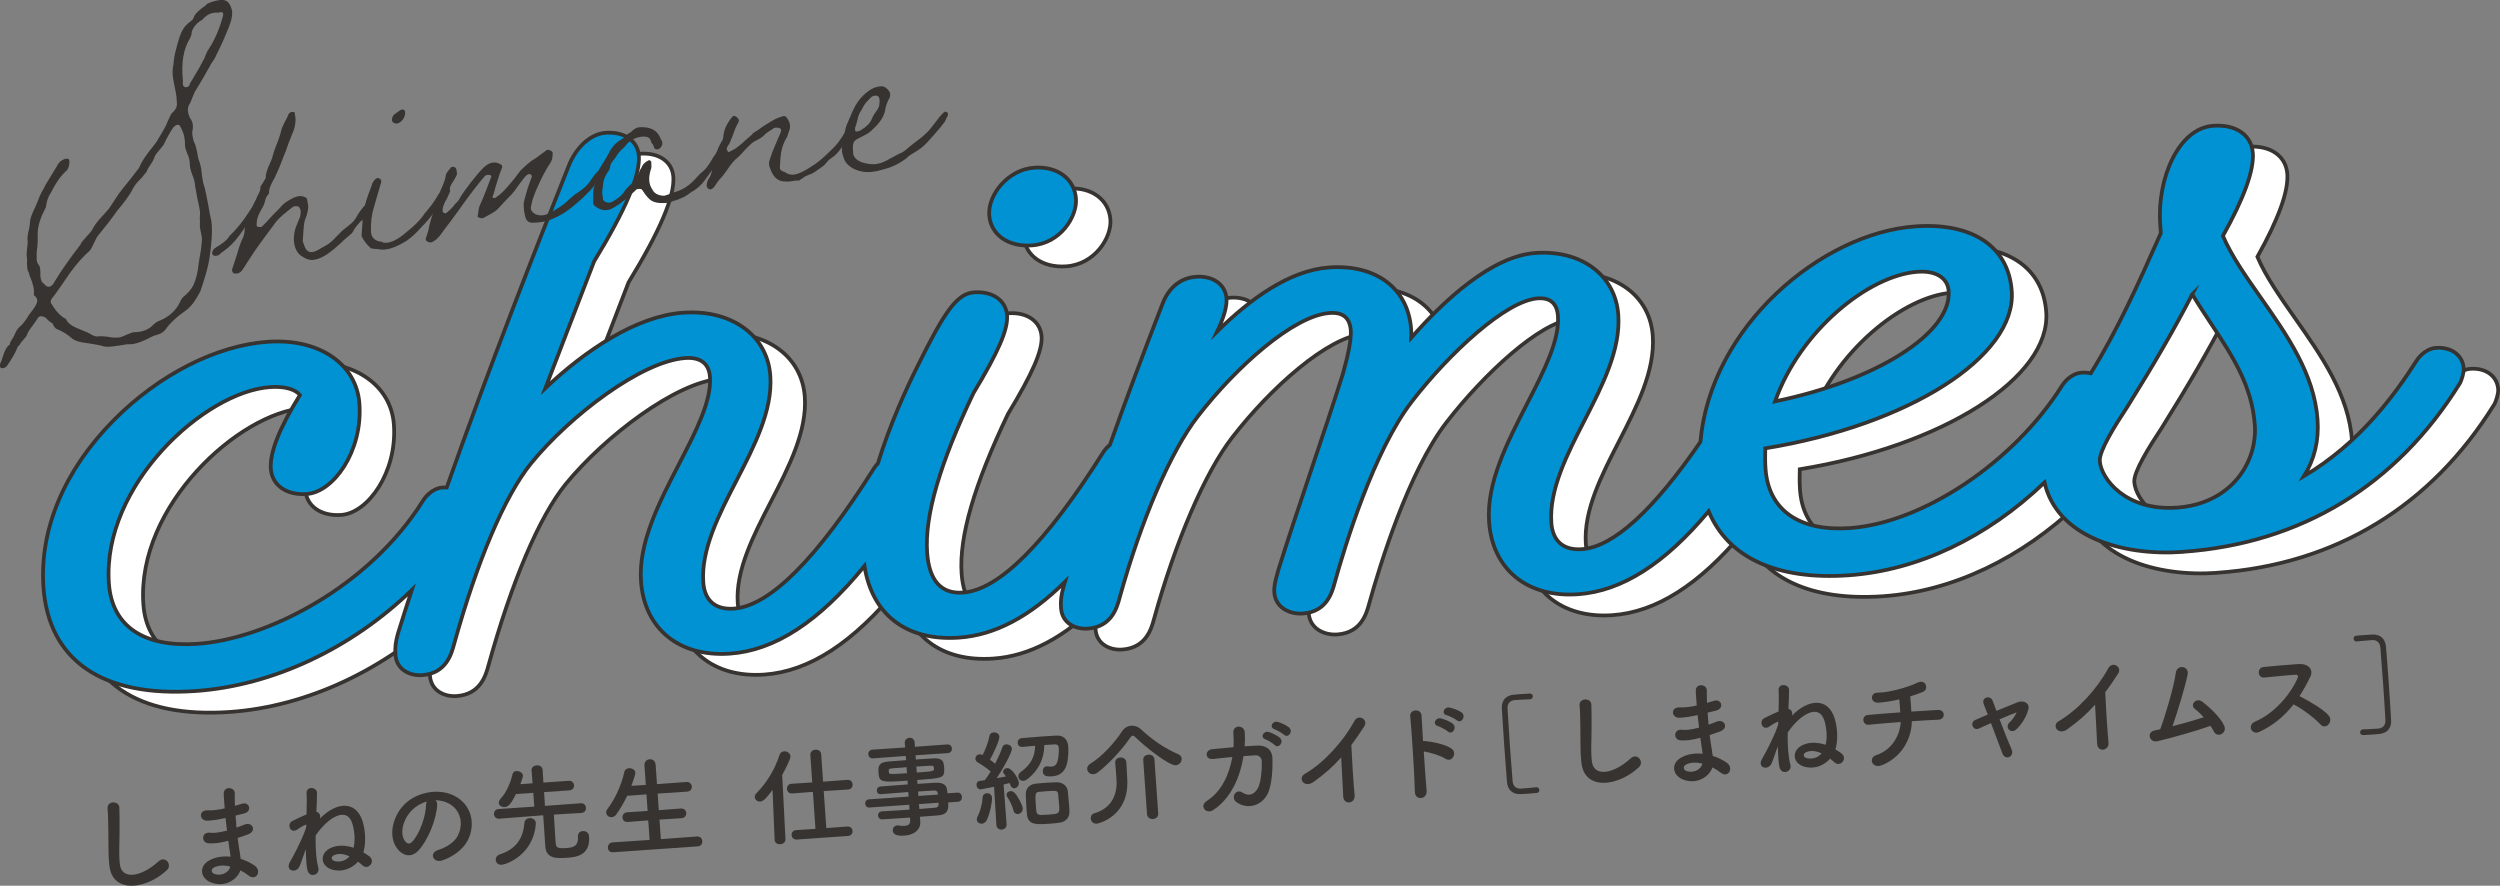 <?xml version="1.0" encoding="UTF-8"?><svg id="_レイヤー_2" xmlns="http://www.w3.org/2000/svg" viewBox="0 0 699.11 247.69"><rect x="0" y="0" width="699.11" height="247.69" fill="#808080" stroke="none"/><defs><style>.cls-1{fill:#0092d2;}.cls-1,.cls-2{stroke:#363331;stroke-miterlimit:10;stroke-width:1.05px;}.cls-2{fill:#fff;}.cls-3{fill:#363331;stroke-width:0px;}</style></defs><g id="_レイヤー_1-2"><path class="cls-2" d="m298.15,74.48c-6.62.46-11.51-3.02-11.89-8.48-.39-5.58,5.14-12.73,12.6-13.26,6.47-.45,11.27,3.13,11.66,8.72.35,4.93-4.3,12.46-12.37,13.02Z"/><path class="cls-2" d="m620.02,160.19c-17.3,1.21-35.22-4.41-38.64-19.42-16.13,15.43-35.43,24.6-54.79,25.96-20.04,1.4-33.76-4.93-39.13-17.9-12.34,14.74-24.32,22.34-36.56,23.2-14.17.99-23.92-6.96-24.85-20.26-.76-10.84,5.03-22.1,10.62-32.99,4.69-9.13,9.12-17.75,8.64-24.55-.25-3.52-2.15-5.19-5.65-4.94-8.87.62-24.76,15.33-35.2,28.86-10.62,13.78-18.65,40.09-21.61,50.77-.71,2.6-2.19,8.03-8.87,8.5-3.75.26-7.7-1.68-7.99-5.91-.12-1.73.34-3.42.84-5.21l.3-1.09c2.42-7.79,5.84-17.97,9.14-27.82,3.15-9.37,6.4-19.06,8.86-26.87,1.6-5.62,2.41-9.97,2.25-12.22-.25-3.57-2.18-5.18-5.9-4.92-10.1.71-26.22,15.11-36.93,28.98-7.6,9.86-15.77,28.85-21.85,50.78-.71,2.6-2.18,8.03-8.87,8.5-3.39.24-7.19-1.45-7.48-5.73-.16-2.23.07-3.55.67-5.83.15-.51.3-1.02.45-1.53-9.91,9.79-19.66,14.91-29.63,15.61-14.66,1.03-24.36-6.41-26.45-20.03-12.74,15.6-25.09,23.63-37.65,24.51-14.17.99-23.92-6.96-24.85-20.26-.75-10.73,5.04-21.95,10.65-32.79,4.69-9.07,9.11-17.63,8.64-24.32-.26-3.76-2.65-5.59-6.91-5.29-12.09.85-32.06,15.91-43.12,29.45-7.38,9.15-15.04,27.16-21.57,50.72-.71,2.6-2.19,8.03-8.87,8.5-3.39.24-7.19-1.45-7.48-5.73-.16-2.23.07-3.55.67-5.83,1.22-3.93,2.51-7.98,3.91-12.25-16.89,16.35-38.89,26.74-60.46,28.25-26.01,1.82-41.12-8.51-42.56-29.07-1.13-16.14,5.85-32.71,19.66-46.66,12.59-12.72,28.69-20.92,43.07-21.93,14.31-1,24.85,6.14,25.64,17.36.93,13.33-7.3,24.69-14.73,25.21-5.69.4-9.73-2.45-10.06-7.08s2.43-11.42,8.16-20.61c-1.39-1.67-4.43-2.48-8.37-2.21-18.33,1.28-46.98,27.45-45.07,54.85.84,11.98,9.65,18,24.82,16.94,19.28-1.35,47.92-15.85,63.04-40.06.21-.35,2.21-3.43,5.5-3.66.38-.03.75-.03,1.12-.01,11.93-33.79,25.09-67.26,34-89.64,2.09-5.48,6.2-9.23,10.46-9.53,5.25-.37,8.97,2.24,9.27,6.48.38,5.44-3.72,15.09-12.53,29.51l-13.62,35.43c11.15-10.58,25.51-20.2,38.49-21.11,13.58-.95,23.63,6.31,24.42,17.66.67,9.64-4.47,19.62-9.45,29.27-4.89,9.47-9.94,19.27-9.3,28.46.36,5.11,3.39,7.72,8.54,7.36,10.01-.7,23.16-13.84,39.08-39.05.34-.56.74-1.08,1.2-1.54,3.35-10.86,7.86-20.74,11.07-27.15,7.42-14.98,10.92-20.36,15.8-20.7,5.25-.37,8.97,2.24,9.27,6.48.27,3.91-2.45,10.2-9.4,21.69-9.44,19.78-13.68,34.36-12.96,44.59.55,7.85,3.93,11.62,10.05,11.19,10.01-.7,23.16-13.84,39.08-39.05.55-.9,1.21-1.65,1.98-2.24,4.24-11.97,9.07-24.91,14.74-39.52,1.74-4.53,5.07-7.2,9.37-7.5,4.73-.33,8.23,2.17,8.5,6.09.15,2.17-.72,5.26-2.61,9.22,9.12-9.04,20.26-17.15,31.33-17.92,13.12-.92,22.11,5.88,22.91,17.33.06.79.06,1.57.03,2.34,9.09-10.37,22.46-22.85,34.74-23.71,12.86-.9,22.38,6.22,23.16,17.31.68,9.74-4.46,19.78-9.43,29.48-4.89,9.53-9.94,19.38-9.29,28.68.36,5.11,3.39,7.72,8.54,7.36,8.73-.61,19.87-10.71,33.14-30.01,2.81-32.31,33.96-58.43,60.14-60.26,15.99-1.12,26.06,5.66,26.93,18.14,1.28,18.28-28.87,37.41-68.93,43.93-.05,1.88-.06,3.88.07,5.71.81,11.53,9.39,17.58,23.56,16.59,20.5-1.43,46.01-18.55,59.34-39.81.21-.34,2.21-3.42,5.5-3.65.9-.06,1.76,0,2.57.18,7.28-11.83,12.98-24.29,19.57-39.19l-.18-2.63c-.87-12.41,5.01-26.72,14.83-27.4,6.38-.45,10.73,2.56,11.09,7.66.34,4.8-2.48,12.59-8.37,23.13,2.37,5.55,6.33,11.19,10.51,17.15,7.4,10.54,15.06,21.45,15.96,34.33.4,5.73-.89,11.03-3.78,15.69,15.4-9.14,25.14-22.39,31.42-32.21.2-.33,2.2-3.41,5.49-3.64,4.3-.3,7.47,2.05,7.73,5.71.1,1.38-.67,3.32-.9,3.89-.04.09-.08.17-.13.25-17.64,28.55-44.45,44.87-77.52,47.18Zm2.68-72.04c-4.85,9.39-10.66,19.47-18.1,31.37-3.73,5.65-7.96,12.45-7.76,15.27.34,4.88,7.22,14.02,21.57,13.01,15.12-1.06,22.5-12.66,21.78-23.04-.78-11.09-6.31-19.45-12.17-28.3-1.77-2.68-3.59-5.43-5.32-8.31Zm-76.79-6.3c-13.62.95-32.88,16.42-39.88,36.24,28.28-5.81,49.36-19.07,48.54-30.85-.26-3.68-3.57-5.74-8.65-5.39Z"/><path class="cls-1" d="m288.52,68.63c-6.62.46-11.51-3.02-11.89-8.48-.39-5.58,5.14-12.73,12.6-13.26,6.47-.45,11.27,3.13,11.66,8.72.35,4.93-4.3,12.46-12.37,13.02Z"/><path class="cls-1" d="m610.38,154.34c-17.3,1.21-35.22-4.41-38.64-19.42-16.13,15.43-35.43,24.6-54.79,25.96-20.04,1.4-33.76-4.93-39.13-17.9-12.34,14.74-24.32,22.34-36.56,23.2-14.17.99-23.92-6.96-24.85-20.26-.76-10.84,5.03-22.1,10.62-32.99,4.69-9.13,9.12-17.75,8.64-24.55-.25-3.52-2.15-5.19-5.65-4.94-8.87.62-24.76,15.33-35.2,28.86-10.62,13.78-18.65,40.09-21.61,50.77-.71,2.6-2.19,8.03-8.87,8.5-3.75.26-7.7-1.68-7.99-5.91-.12-1.73.34-3.42.84-5.21l.3-1.09c2.42-7.79,5.84-17.97,9.14-27.82,3.15-9.37,6.4-19.06,8.86-26.87,1.6-5.62,2.41-9.97,2.25-12.22-.25-3.57-2.18-5.18-5.9-4.92-10.1.71-26.22,15.11-36.93,28.98-7.6,9.86-15.77,28.85-21.85,50.78-.71,2.6-2.18,8.03-8.87,8.5-3.39.24-7.19-1.45-7.48-5.73-.16-2.23.07-3.55.67-5.83.15-.51.3-1.02.45-1.53-9.91,9.79-19.66,14.91-29.63,15.61-14.66,1.03-24.36-6.41-26.45-20.03-12.74,15.6-25.09,23.63-37.65,24.51-14.17.99-23.92-6.96-24.85-20.26-.75-10.73,5.04-21.95,10.65-32.79,4.69-9.07,9.11-17.63,8.64-24.32-.26-3.76-2.65-5.59-6.91-5.29-12.09.85-32.06,15.91-43.12,29.45-7.38,9.15-15.04,27.16-21.57,50.72-.71,2.6-2.19,8.03-8.87,8.5-3.39.24-7.19-1.45-7.48-5.73-.16-2.23.07-3.55.67-5.83,1.22-3.93,2.51-7.98,3.91-12.25-16.89,16.35-38.89,26.74-60.46,28.25-26.01,1.82-41.12-8.51-42.56-29.07-1.13-16.14,5.85-32.71,19.66-46.66,12.59-12.72,28.69-20.92,43.07-21.93,14.31-1,24.85,6.14,25.64,17.36.93,13.33-7.3,24.69-14.73,25.21-5.69.4-9.73-2.45-10.06-7.08-.31-4.49,2.43-11.42,8.16-20.61-1.39-1.67-4.43-2.48-8.37-2.21-18.33,1.28-46.98,27.45-45.07,54.85.84,11.98,9.65,18,24.82,16.94,19.28-1.35,47.92-15.85,63.04-40.06.21-.35,2.21-3.43,5.5-3.66.38-.03.75-.03,1.12-.01,11.93-33.79,25.09-67.26,34-89.64,2.09-5.48,6.2-9.23,10.46-9.53,5.25-.37,8.97,2.24,9.27,6.48.38,5.44-3.72,15.09-12.53,29.51l-13.62,35.43c11.15-10.58,25.51-20.2,38.49-21.11,13.58-.95,23.63,6.31,24.42,17.66.67,9.64-4.47,19.62-9.45,29.27-4.89,9.47-9.94,19.27-9.3,28.46.36,5.11,3.39,7.72,8.54,7.36,10.01-.7,23.16-13.84,39.08-39.05.34-.56.74-1.08,1.2-1.54,3.35-10.86,7.86-20.74,11.07-27.15,7.42-14.98,10.92-20.36,15.8-20.7,5.25-.37,8.97,2.24,9.27,6.48.27,3.91-2.45,10.2-9.4,21.69-9.44,19.78-13.68,34.36-12.96,44.59.55,7.85,3.93,11.62,10.05,11.19,10.01-.7,23.16-13.84,39.08-39.05.55-.9,1.21-1.65,1.98-2.24,4.24-11.97,9.07-24.91,14.74-39.52,1.74-4.53,5.07-7.2,9.37-7.5,4.73-.33,8.23,2.17,8.5,6.09.15,2.17-.72,5.26-2.61,9.22,9.12-9.04,20.26-17.15,31.33-17.92,13.12-.92,22.11,5.88,22.91,17.33.06.79.06,1.57.03,2.34,9.09-10.37,22.46-22.85,34.74-23.71,12.86-.9,22.38,6.22,23.16,17.31.68,9.74-4.46,19.78-9.43,29.48-4.89,9.53-9.94,19.38-9.29,28.68.36,5.11,3.39,7.72,8.54,7.36,8.73-.61,19.87-10.71,33.14-30.01,2.81-32.31,33.96-58.43,60.14-60.26,15.99-1.12,26.06,5.66,26.93,18.14,1.28,18.28-28.87,37.41-68.93,43.93-.05,1.88-.06,3.88.07,5.71.81,11.53,9.39,17.58,23.56,16.59,20.5-1.43,46.01-18.55,59.34-39.81.21-.34,2.21-3.42,5.5-3.65.9-.06,1.76,0,2.57.18,7.28-11.83,12.98-24.29,19.57-39.19l-.18-2.63c-.87-12.41,5.01-26.72,14.83-27.4,6.38-.45,10.73,2.56,11.09,7.66.34,4.8-2.48,12.59-8.37,23.13,2.37,5.55,6.33,11.19,10.51,17.15,7.4,10.54,15.06,21.45,15.96,34.33.4,5.73-.89,11.03-3.78,15.69,15.4-9.14,25.14-22.39,31.42-32.21.2-.33,2.2-3.41,5.49-3.64,4.3-.3,7.47,2.05,7.73,5.71.1,1.38-.67,3.32-.9,3.89-.04.09-.08.17-.13.25-17.64,28.55-44.45,44.87-77.52,47.18Zm2.68-72.04c-4.85,9.39-10.66,19.47-18.1,31.37-3.73,5.65-7.96,12.45-7.76,15.27.34,4.88,7.22,14.02,21.57,13.01,15.12-1.06,22.5-12.66,21.78-23.04-.78-11.09-6.31-19.45-12.17-28.3-1.77-2.68-3.59-5.43-5.32-8.31Zm-76.79-6.3c-13.62.95-32.88,16.42-39.88,36.24,28.28-5.81,49.36-19.07,48.54-30.85-.26-3.68-3.57-5.74-8.65-5.39Z"/><path class="cls-3" d="m.16,101.46c.26-.58.39-.93.67-1.84.41-1.26.83-2.52,1.98-3.35-.1-.09-.08-.42.41-1.15.49-.73.74-1.2.87-1.55.4-1.04.88-1.66,1.24-2.04.81-.67,1.29-1.18,2.27-2.64.25-.47.62-1.07.98-1.46,2.04-2.6,2.45-3.75.88-4.91.23-1.77-.34-3.2-.8-4.53-.39-.81-.47-1.23-.65-1.85-.5-.79-.43-1.77-.47-2.85.04-.55.06-.88-.02-1.41-.17-.73,0-1.52.05-2.39.18-1.11.21-1.55.15-2.3-.08-.53-.02-1.3.29-2.65.15-.57.31-1.35.35-2.01-.02-1.41.62-2.7,1.26-4.1.38-.82.78-1.75,1.04-2.44.27-.8.53-1.39,1.16-2.57.37-.6.75-1.31.88-1.66l3.21-5.28c.39-.93,1.1-1.58,2-1.94,1.24-.41,1.66-.15,1.45,1.4-.18,1.11-.55,1.71-1.01,2-2,1.94-3.13,4.07-4.14,5.97-.73,1.09-1.14,2.24-1.37,4.01-1.39,2.71-2.44,5.27-2.3,8.06.05.97-.02,1.96-.08,2.94-.18,1-.25,2.1-.2,3.07-.07,1.09.12,1.5.63,2.18.3.39.37,1.02.41,2.1-.06.88.03,1.19.11,1.72,0,0,.1.09.09.31.19.51.39.81.81,1.06,1.01,1.36,2.13,1.07,3.02-.7,1.86-3.11,4.4-6.66,7.17-10.24.27-.69.62-1.07,1.45-1.97.59-.63,1.3-1.4,1.79-2.13.64-1.29,1.36-2.28,3.14-4.18.83-.89,1.66-1.78,2.15-2.62,1.1-1.69,1.97-3.13,3.17-4.62,1.67-2,1.8-2.24,4.69-5.95.79-1.97,1.87-3.33,2.96-4.8.6-.75,1.32-1.62,1.81-2.35.24-.36.36-.49.61-.97.99-1.68,2.09-3.37,2.77-5.21.52-1.17.78-1.86,1.36-2.28,1.07-1.14,1.21-1.71,1-3.52-.04-1.08-.28-2.34-.54-3.49-.33-1.68-.76-3.46-.54-5.12.02-.33.04-.66.18-1.11.09-1.31.29-2.76.72-4.23l.44-1.7c.71-2.39,1.3-4.65,3.71-6.23,0,0,0-.11.12-.13.35-.27.58-.53.6-.74.41-1.15,1.11-1.8,2.5-2.89.46-.29,1.04-.71,1.28-1.07,1.48-.78,4.17-1.42,5.02-1.01.97.28,1.67,1.36,2.01,2.93.19,2.14-.71,4.12-1.5,5.98-.4,1.04-.78,1.86-1.56,3.61l-1.27,2.59c-.27.69-.52,1.17-1.01,1.89-.36.49-.73.98-.87,1.44-.37.6-.61.96-1.24,2.15-.87,1.44-1.62,2.86-2.48,4.19-.49.73-.75,1.31-1.15,2.35-.27.69-.54,1.49-1.03,2.22-.4,1.04-.35,2.01.32,3.53.71.86.97,2.01.78,3.24-.28.91-.12,1.75.32,3.42.5.79.65,1.85.91,2.89l.32,1.79c.66,1.63.81,2.69.95,3.97.05.86.22,1.7.46,2.96.65,1.85.95,3.97,1.36,5.96.23,1.59.57,3.05.9,4.63.36,2.87.03,6.17-.4,9.39-.45,3.54-1.56,6.86-2.66,10.18-.13.24-.24.36-.38.71-.87,1.55-2,3.57-4.07,4.98-2.07,1.41-3.95,3.12-5.16,4.83-.61.86-1.41,1.42-2.53,1.7-.9.25-1.69.59-2.49,1.05-.68.33-1.36.65-1.93.85-1.24.52-2.59.84-4.01.75-3.45.55-5.46.97-6.96.45-.86-.3-2.17-.41-3.37-.66-3.06-.38-4.24-.74-5.28-1.66-1.14-1.01-2.63-1.86-3.81-2.32-.54-.13-1.15-.9-1.32-1.63-.85-.41-1.37-.98-1.88-1.54-1.05-.7-2.05-.65-2.44.28-.36.49-.5.84-1.09,1.58-.6.75-1.33,1.73-1.72,2.66-.14.46-.27.69-.86,1.33-.36.38-.83.89-1.2,1.49,0,.11.11-.02-.13.24-.47.4-.58.53-.61.85-.53,1.39-1.89,3.66-2.98,5.13-.47.4-.92.58-1.46.45-.43-.15-.51-.68-.23-1.48Zm35.29-7.88c1.24-.52,1.81-.72,2.36-.7,2.09,0,4.02-.85,5.09-2.11.47-.4.93-.8,1.5-1,2.82-1.1,4.93-2.95,6.09-5.63.13-.35.37-.6.61-.96,1.52-1.33,2.1-1.85,2.98-3.4.78-1.75,1.23-3.56,1.53-6.42.35-1.9.71-4.12.84-5.98.05-.77-.02-1.3-.28-2.45-.25-1.15-.32-1.79-.26-2.78.02-.33.04-.66-.04-1.08.07-1.09.12-1.75-.05-2.59-.16-.95-.41-2.1-.67-3.15-.14-1.17-.41-2.1-.56-3.16-.11-1.61-.49-2.52-.87-3.44-.47-1.23-.63-2.07-.66-3.25-.05-.86-.32-1.79-.71-2.6-.28-.71-.57-1.43-.62-2.29.03-2.06-.42-3.62-1.21-5.01-.37-1.02-1.26-.88-2.1.12-.98,1.46-1.85,3-2.63,4.75l-1.08,1.36c-1.07,1.25-1.55,1.87-1.59,2.42-.26.58-.51,1.06-1,1.78-.49.73-.98,1.46-1.12,2.02l-1.44,1.75c-1.06,1.04-1.77,1.8-2.4,2.98-1.02,2.11-3.06,4.6-4.25,5.99-1.82,2.56-3.26,4.42-5.42,7.04-.48.62-.74,1.2-1.25,2.26-.38.82-.77,1.64-1.24,2.15-3.15,2.78-5.35,5.94-7.3,8.85-.97,1.35-1.83,2.68-2.67,3.78-.7.65-1.09,1.47-.69,2.06.8,1.17,1.78,3.08,4.11,4.33.66,1.63,2.7,2.39,4.42,3.09,1.18.46,1.71.7,2.35,1.04l.42.26c.74.42,1.28.56,1.95.45.78-.12,1.65.06,2.63.12.87.19,1.74.27,2.63.23.77-.01,1.68-.37,2.59-.84ZM53.09,23.47s.12-.13,0-.11c.36-.49.61-.96,1.24-2.04.98-1.56,2.11-3.59,2.49-4.41.24-.36.37-.6.64-1.4.26-.58.52-1.27.89-1.77,1.71-2.55,3.14-5.92,4.04-9.42.17-.89-.36-1.14-1.27-.77-2.08-.21-3.34.64-4.65,2.04-1.59.79-3.04,2.76-2.91,4.04l-.4,1.04c-1.84,2.89-2.55,6.91-2,11.92l-.06.88.1.09c-.11.02,0,.11-.01.22.08.42.4.59.84.63.56-.09,1.02-.38,1.05-.93Z"/><path class="cls-3" d="m103.72,57.92c-.29,1.02-.91,2.1-1.97,3.13-.24.36-.47.51-.94.91-.83.89-1.54,1.65-2.18,2.95-.24.36-.71.76-1.53,1.43-.58.42-.93.8-1.75,1.58-1.29,1.18-2.46,2.23-3.96,3.23-1.73,1.14-3.76,1.9-5.26,1.38-.86-.3-1.07-.48-1.49-.74-2.45-1.24-3.08-5.04-1.86-8.37l1.18-2.9v-.11c.18-1,.23-1.66-.17-2.25-.18-.62-1.39-.65-1.97-.23-1.74,1.36-3.59,2.74-4.92,4.47-.49.73-.85,1.22-1.81,2.46-1.81,2.46-3.75,5.04-5.23,7.44-.49.73-.85,1.22-1.47,2.29-.24.25-.37.6-.49.73-.61.96-1.41,1.31-2.39,1.14-.44-.04-.72-.75-.58-1.21l1.1-3.32c.57-1.93,1.14-3.98,2.03-5.74.14-.46.28-.91.3-1.24.03-.44.06-.88.21-1.44-.73.98-1.22,1.82-1.94,2.69-1.09,1.47-2.5,2.89-3.89,3.87l-.93.69c-.47.4-.59.64-.93.69-1.57.47-2.04-.76-.97-1.91l.81-.56c1.26-.74,2.76-1.74,3.5-3.05,2.23-2.09,3.92-4.42,4.78-5.75.49-.73,1.1-1.58,1.59-2.42l.51-1.06c.13-.35.38-.71.5-.95l.39-.93c.63-1.18.89-1.77.82-2.41.02-.33.27-.69.75-1.31,0-.11.13-.24.25-.47,0-.11.12-.13.13-.24.24-.36.36-.49.38-.71-.02-1.3.49-2.46,1.01-3.63.38-.82.78-1.75.93-2.42.3-1.24.69-2.17,1.09-3.21.4-1.04.8-2.08,1.09-3.1.2-1.33.83-2.52,1.58-3.94.25-.47.5-.95.64-1.4.36-.49.6-.75,1.36-.65.44.04.53.24.4.59.46,1.34.2,3.65-.7,5.53-.78,1.86-1.32,3.35-1.87,4.96-.38.82-.67,1.73-1.06,2.66-.15.57-1.57,3.83-1.83,4.3-.13.24-.14.46-.5.95-1.01,1.89-1.28,2.7-1.24,3.77-.84,1.11-.84,1-1.15,2.35-.29,1.02-.78,1.86-1.28,2.7-.75,1.31-1.04,2.44-1.03,3.85,0,.11.19.4.19.4.32.17,1.21.03,1.09.15,1.17-1.05,1.77-1.8,3.55-3.71.59-.53,1.18-1.16,1.65-1.67.96-1.24,1.88-1.82,3.93-2.9,1.36-.54,2.24-.57,3.2-.07.43.15.52.46.59.99l.23,1.48c0,1.52-.52,2.9-.91,3.83-.29,1.02-.34,1.79-.45,3.43l-.17,2.52c.74,2.16,1.24,4.57,5.27,1.87.45-.18.8-.45,1.37-.76,1.03-.6,1.73-1.25,3.04-2.65.7-.65,1.3-1.4,1.88-1.81,1.74-1.36,2.77-1.96,3.78-3.96.5-.84.86-1.33,1.81-2.46.48-.62.94-.91,1.59-.69.31.28.4.59.27.93Z"/><path class="cls-3" d="m104.71,69.58c-.88-.08-1.09-.15-1.29-.44-.83-.74-1.64-1.8-2.32-3.1l.25-3.72c.01-3.47,1.23-6.92,2.56-10.38.15-.68.52-1.28.88-1.66.48-.62,1.25-.63,1.65-.05.11-.02.2.29.18.62l-2.14,7.39c-.56,1.82-.8,3.81-.75,6.3,0,1.62.82,2.58,2.33,2.99q.22-.04.76.1c.21.18.32.17.53.24.44.04,1.1.04,1.77-.17,1.57-.47,2.84-1.32,4.7-2.91,1.63-1.34,3.15-2.67,4.35-4.27.49-.73.85-1.22,1.44-1.85.72-.87,1.55-1.87,2.55-3.55.38-.82.62-1.07,1.64-1.56.23-.14.55.02.64.33-.04.55-.04.66-.29,1.02-.25.47-.38.71-.52,1.17-.48.62-1.1,1.69-1.35,2.17-.24.25-.36.49-.84,1.11-.84,1.11-2.04,2.6-3.58,4.14-1.43,1.64-2.95,3.07-4.33,3.94-3.21,1.92-5.57,2.73-7.85,2.22-.33-.06-.66,0-.99-.06Zm4.91-35.9c-.06-.75.19-1.22.67-1.73.34-.16.46-.29,1.04-.71l.58-.42c.69-.44,1.33-.1,1.39.54.12,1.5-1.2,3.12-2.41,3.2-.66,0-1.19-.35-1.26-.89Z"/><path class="cls-3" d="m119.37,67.47c-.31-.28-.4-.59-.27-.93.4-1.04.67-1.84,1.01-3.63.44-1.7.89-3.5,1.88-5.18.01-.22.03-.44.17-.9.26-.58.27-.69.28-.91-.07-.64.21-1.55,1.11-3.43.78-1.86,1.06-2.77,1.11-3.43.04-.55.75-1.42,1.23-1.93.13-.35.36-.49.91-.47.44.04.75.31.83.73-.01.22.08.42.07.53.17.73.04,1.08-.08,1.21-.13.35-.25.47-.63,1.18-1.1,1.58-1.37,2.38-1.09,3.1,0,0-.79,1.97-.91,2.1-.73,1.09-1.27,2.59-1.2,3.12-.05.77.05.86.92,1.05,0-.11,1.16-.83,2.12-2.07.24-.25.24-.36.6-.74.35-.27.82-.78.96-1.13,1.49-2.62,5.1-7.2,6.86-8.89,1.53-1.43,2.98-1.77,4.47-1.03.65.22.94.72.57,1.32-.39.93-.8,2.08-1.65,4.92-.29,1.13-.58,2.15-.85,2.84-.37.6.84.63,1.09.15,1.38-.87,2.68-2.27,5.08-5.25l1.57-2.09c1.53-1.43,2.7-2.6,4.3-3.5l2.66-1.94c.58-.53.91-.47,1.65-.05.42.26.41.48.4.59.03,1.19-.14,2.08-.74,2.94-1.7,2.44-3.88,7.12-4.71,9.63-.27.69-.29,1.13-.6,2.37-.17.89.22,1.59,1.29,2.18,1.39.54,2.73.33,3.99-.42,1.71-.92,3.65-1.99,5.42-3.79.93-.8,1.64-1.45,2.44-1.9,1.84-1.27,2.78-2.07,4.13-4.23.49-.73.84-1.11,1.44-1.75.23-.14.47-.51.7-.65.83-.89,1.06-1.03,1.26-.74.31.28.46,1.33.23,1.48-.13.24-.36.49-.5.84l-.49.73c-.48.62-.84,1-1.67,1.89-1.19,1.38-2.38,2.65-3.78,3.96-2.93,2.63-4.91,4.36-8.53,5.91-1.7.7-3.25.95-5.02,1.01-1.66.16-2.39-.49-2.69-2.5-.25-1.15-.3-2.12-.24-3,.16-.78.32-1.57.6-2.37l.44-1.59,1.22-3.45v-.11c.02-.22-.19-.4-.5-.57l-.11.02c-.22-.07-.67.11-.79.23-.58.53-.95,1.02-2.04,2.49-1.09,1.58-1.58,2.2-1.81,2.46-.36.38-.48.62-1.19,1.27-.83.89-1.77,1.8-2.49,2.67-.84,1-1.64,1.56-4.04,2.81-.69.44-1.02.49-1.67.27-.33-.06-.64-.33-.51-.57.14-.46.16-.78.2-1.33.15-.68.19-1.22.57-1.93.9-1.88,2.37-5.9,3.04-7.64q0-.11-.09-.31s0-.11-.32-.17c-.21-.07-.33-.06-.44-.04-.21-.07-.67.11-.9.25-2.02,2.27-5.77,7.31-7.35,9.62-1.33,1.84-2.78,3.8-4.11,5.53-.97,1.35-1.58,2.31-2.73,3.03-.7.54-1.25.63-2.1.12Z"/><path class="cls-3" d="m202.32,42.81c-.12.13-.13.24-.13.35l-.12.13c-.38.71-.51,1.06-.62,1.07l-4.24,5.88c-.97,1.35-1.67,2-3.06,2.98-.12.13-.46.29-.57.31-2.09,1.63-2.99,1.88-4.45,2.44-.56.09-1.24.41-1.91.63l-1.11.18c-.33-.06-.55-.02-.77.01-2.86.02-3.8-.81-5.4-3.15-.1-.2-.3-.49-.51-.68-.1-.2-.98-.17-1.43.01-.47.51-.82.78-1.76,1.58l-1.64,1.45c-.23.15-.34.16-.58.42-.47.4-.93.8-1.39.98-2.2,1.65-3.86,1.81-5.76.59-.85-.52-1.14-1.01-.97-1.9.04-.66-.03-1.19,0-1.62-.05-.97,0-1.52.39-2.56l.41-1.15c.65-1.51.92-2.21.86-3.06-.11.02-.09-.31.27-.8.98-1.57,1.97-3.13,2.86-4.9,1.1-1.69,1.8-2.24,3.64-3.4.36-.49.48-.62,1.29-1.18.34-.16.91-.47,1.16-.83.93-.8,1.5-1,2.38-1.03,2.97-.04,4.56.9,5.52,3.03-.01.22.19.4.29.6.19.4.29.61.25,1.15-.15.67-.63,1.18-1.08,1.36-.67.22-1.21-.03-1.28-.67-.09-.31-.19-.51-.49-.9-.21-.18-.31-.28-.29-.6-.36-1.14-1.11-1.45-2.77-1.29-1.78.28-3.15,1.04-4.1,2.17-.36.49-.6.75-1.18,1.27-.59.53-1.18,1.16-1.67,2-.24.36-.25.47-.61.85-.84,1.11-1.09,1.47-1.13,2.13-.02.33-.15.67-.28.91-1.46,2.07-1.63,3.08-1.74,4.61-.03.44-.17.89-.21,1.44-.02.33.07.64.14,1.17-.01.22.08.42.06.75.05.97,1.66,1.47,2.69.87,1.15-.72,2.3-1.45,3.02-2.43.61-.96,1.09-1.47,1.79-2.13.81-.67,1.64-1.56,2.41-3.2l.52-1.17c.24-.36.5-.84.63-1.18.37-.6.84-1,1.75-1.47.23-.15.76.2.73.53.04,1.08.11,1.61-.14,2.08-.7,2.28-.6,4.11.5,5.66.48,1.01,1.76,1.67,3.3,1.64.79-.23,1.46-.45,2.14-.77,1.46-.45,3.92-1.06,6.42-3.84l1.42-1.53c.81-.67,1.63-1.34,2.24-2.31.25-.47.48-.62.86-1.33.38-.71.87-1.44,1.35-2.06.12-.24.24-.36.48-.62.13-.24.36-.49.48-.62.24-.36.68-.33,1.21.02.21.18.18.62-.07,1.1Z"/><path class="cls-3" d="m219.17,50.76c-2.4-.27-3.27-2.08-4.01-4.24-.19-.51-.13-1.39.13-1.97.42-1.37.95-2.75,1.47-3.92l1.56-3.61c.27-.69.07-1.1-.47-1.23-.65-.22-1.42-.1-1.78.28-.92.58-1.95,1.18-2.55,1.92-.47.4-.81.67-1.73,1.14-.79.34-1.71.92-2.19,1.54-.47.4-.7.65-1.3,1.29-.71.76-1.43,1.63-2.12,2.18-.93.8-1.64,1.56-2.75,3.25-.73.98-1.46,2.07-2.16,2.73-.36.38-.48.62-.96,1.24-.38.71-.86,1.33-1.31,1.51-.46.29-1.2-.13-1.38-.76-.06-.75.22-1.66.58-2.15.61-.85.76-1.53,1.1-3.32.04-.55.18-1.11.32-1.57.56-1.82,1-3.41,1.74-4.72.62-1.07.87-1.44.9-1.99.12-1.86.77-3.38,2.22-5.34.49-.73.93-.8,1.56-.25s.71.86.45,1.44c-.62,1.07-1.01,2-1.69,3.95-.26.58-.53,1.39-.78,1.86q0,.11-.13.24c-.85,1.22-.87,1.55-.15,2.3.91-.47,1.7-.81,2.4-1.36.58-.42,1.04-.82,2.21-1.87l1.98-1.73.24-.36c.8-.45,1.38-.87,2.76-1.85,1.84-1.16,3.68-2.43,5.47-2.82.46-.29.99-.05,1.29.45,1,1.47,1.03,2.65.52,3.71-.01.22-.13.35-.27.8-.14.46-.15.68-.27.8-1.85,3-1.8,5.6-1.98,8.33-.06.88.26,1.04,1.44,1.51,1.89,1.33,3.7.61,6.45-1.02,2.75-1.63,4.04-2.81,6.27-5.01,1.64-1.45,2.84-3.05,4.34-5.67.11-.02.23-.15.46-.29.47-.51.58-.53.81-.56.44.04.53.24.62.55-.01.22-.8,2.08-.81,2.19-.82.78-1.3,1.29-2.04,2.49-.73,1.09-1.58,2.31-3.08,3.31-.69.44-1.04.82-1.53,1.43-.48.62-.83.89-1.29,1.18l-.81.56c-.93.69-1.96,1.4-2.63,1.5-.56.2-1.25.52-1.71.92-1.38.87-.93.8-1.81.72-2,.32-2.45.39-3.65.25Z"/><path class="cls-3" d="m236.18,44.81c-.76-1.83-.9-3-.6-4.24.16-.78.31-1.35.49-2.46.21-1.44.4-2.77,1.16-4.2.14-.46.27-.69.65-1.51.14-.46.4-1.04.65-1.51.78-1.75,1.75-3.1,2.81-4.13,1.76-1.69,3.13-2.45,4.79-2.6.67-.11,1.21.03,1.83.58,1.14,1.01,1.3,1.96.44,3.29-.52,1.17-.79,1.97-.83,2.63-.51,2.68-2.27,4.37-4.26,6.21-.46.29-.7.54-1.72,1.03-2.74,1.52-3.37,1.08-2.99,5.24.36,1.13,1.2,1.87,2.81,2.37,3.24.89,5.04.28,7.56-1.2l1.14-.61c.68-.33,1.26-.74,1.93-.96.34-.16.8-.45,1.15-.73.93-.8,1.52-1.32,2.79-2.28,1.5-1.11,3.01-2.21,4.57-4.19l1.81-2.35c.37-.6,1.19-1.38,1.55-1.76.35-.27.57-.31.99.06.22-.04.3.5.04,1.08-.12.13-.24.36-.38.71-.26.58-.39.93-.5.95-.84,1.11-1.21,1.6-2.15,2.62-.36.49-.96,1.13-1.55,1.76-1.32,1.62-2.72,2.92-4.32,3.83-.92.58-1.94,1.07-2.54,1.81-3.24,2.36-5.02,2.75-8.16,3.57l-.56.09c-3.57.78-7.22-.59-8.6-3.08Zm4.75-8.56c1.37-.76,2.44-1.9,2.84-2.94.27-.69.51-1.06.88-1.66.96-1.24,1.22-1.82,1.27-2.59l.04-.55c.08-1.21-.31-1.9-1.2-1.76-.55-.02-1.12.29-1.6.9-.35.27-.35.38-.35.38-.7.65-1.07,1.15-1.69,2.33-.25.47-.13.35-.25.47-.61.85-.87,1.55-1.2,3.12-.15.56-.3,1.24-.56,1.82-.01.22-.04.55.06.75-.04.55,1.42.1,1.78-.28Z"/><path class="cls-3" d="m30.57,241.97c-.34-3.18-.19-5.78-.26-9-.05-1.98-.04-4.97-.23-6.84-.22-2.24,3.22-2.3,3.3-.29.07,1.92.06,4.81.05,6.85.01,3.23-.25,6.02.08,8.96.49,4.42,5.87,3.74,10.86-.79,1.86-1.69,3.91.98,2.28,2.49-5.58,5.24-15.22,6.8-16.07-1.38Z"/><path class="cls-3" d="m62.79,228.8c-1.56.35-3.07.61-4.74.7-2.34.1-2.68-3.04.1-2.9,1.25.06,2.65-.09,4.69-.54-.14-1.61-.24-3.03-.28-4-.1-2.34,3.09-2.02,3.09-.25-.02,1.1,0,2.32.06,3.53.63-.17,1.31-.4,2.03-.6,1.97-.6,2.99,2.17.38,2.78-.81.18-1.56.38-2.25.55.08,1.12.16,2.24.27,3.37.71-.26,1.46-.53,2.26-.86,2.19-.88,3.54,1.83.9,2.77-1.04.38-1.99.72-2.86.99.13,1.03.26,1.96.41,2.84.15.81.32,1.9.45,2.99,1.56.47,2.92,1.2,3.91,1.89,2.15,1.53.37,4.42-1.66,2.8-.68-.53-1.48-1.06-2.33-1.48-.88,2.65-4.44,4.94-8.3,3.35-2.98-1.22-3.4-4.61-.19-6.24,1.8-.92,3.82-1.12,5.76-.92-.07-.64-.18-1.27-.29-1.96-.11-.72-.23-1.57-.36-2.5-2.36.62-3.97.83-5.5.72-2.18-.15-2.03-3.3.43-2.96.89.12,2.41.01,4.71-.6-.14-1.15-.28-2.33-.4-3.51l-.3.05Zm-2.97,13.8c-.77.39-.85,1.37.03,1.74,1.91.78,4.22-.29,4.55-2.03-1.67-.4-3.29-.38-4.58.29Z"/><path class="cls-3" d="m85.64,230.59s-.09.04-.15.04c-.68.26-1.39.65-2.29,1.29-2,1.42-3.09-1.46-1.5-2.3,1.29-.67,2.62-1.28,4.02-1.87.07-2.5.1-4.67.01-5.94-.11-2.03,2.89-1.79,2.92-.08.02,1.22-.09,3.08-.18,5.29.83.16,1.22.92,1.02,1.88,4.52-4.68,10.01-5.09,11.87.66.94,2.95.97,6.49.25,8.79.57.36,1.15.71,1.66,1.1,1.9,1.48-.33,3.96-1.86,2.57-.42-.4-.87-.73-1.29-1.07-1.86,2.11-4.7,3.04-7.38,2.19-3.24-1.05-3.44-4.73,0-6.13,1.9-.77,4.07-.62,6.13.06.52-2.11.29-4.53-.28-6.57-1.5-5.29-6.96-1.86-10.33,3.16-.04,3.42.13,6.73.75,8.97.57,2.06-2.56,3.08-3.07.58-.28-1.32-.39-3.39-.4-5.73-.71,1.67-1.16,3.4-1.77,4.76-.95,2.14-4.06,1.29-2.73-1.12.25-.41.46-.79.7-1.27l.57-1.05c.83-1.58,2.54-5.02,3.3-7.33l.03-.89Zm7.88,8.5c-1.13.44-.88,1.43-.04,1.68,1.12.32,3,.22,4.27-1.3-1.48-.69-2.9-.9-4.23-.38Z"/><path class="cls-3" d="m122.26,225.16c-.22,3.89-2.55,9.81-5.27,12.71-2.19,2.32-4.82,1.31-6.33-1.2-2.17-3.63-.54-9.41,3.33-12.52,3.55-2.84,9.07-3.65,13.06-1.61,4.9,2.49,6.05,8.02,3.71,12.54-1.26,2.44-4.1,4.52-7.05,5.52-2.62.88-3.78-2.11-1.21-2.9,2.27-.68,4.51-2.15,5.41-3.79,1.92-3.55.82-7.47-2.32-9.17-1.24-.68-2.54-.95-3.85-.95.35.28.57.75.52,1.37Zm-6.69,1.05c-2.67,2.38-3.9,6.52-2.47,8.77.52.85,1.34,1.25,2.05.53,2.14-2.16,3.92-7.13,4-10.43,0-.37.07-.71.21-.96-1.37.4-2.69,1.13-3.79,2.09Z"/><path class="cls-3" d="m162.57,227.34l-7.68.45c.14,2.03.35,5.86.46,7.53.11,1.52.17,2.03,2.87,1.84,1.73-.12,3.61-.31,3.4-3.23-.07-.97.6-1.47,1.36-1.53.61-.04,1.66.22,1.75,1.52.38,5.43-3.83,5.79-6.14,5.95-2.85.2-5.86.32-6.1-3.17-.07-.97-.44-6.28-.58-8.71-2.03.14-5.73.43-12.25.95h-.03c-.91.07-1.44-.57-1.49-1.24-.05-.7.39-1.4,1.33-1.46l9.95-.67-.3-3.85-4.85.34c-1.46,3.03-2.28,3.57-3.13,3.63-.85.06-1.62-.44-1.67-1.16-.02-.33.13-.71.47-1.1,1.81-1.99,2.82-4.59,3.41-7.01.12-.53.56-.77,1.04-.8.82-.06,1.8.48,1.86,1.27.03.46-.64,2.12-.75,2.4l3.43-.24-.28-3.58c-.06-.91.67-1.39,1.42-1.44.79-.06,1.61.35,1.67,1.23l.22,3.58,7.07-.49c.94-.07,1.44.57,1.49,1.24.05.67-.36,1.37-1.3,1.43l-7.07.49.24,3.85,9.98-.73c.94-.07,1.44.57,1.49,1.27.05.67-.36,1.37-1.27,1.43h-.03Zm-23.95,13.17c-.04-.64.31-1.3,1.11-1.57,4.62-1.48,6.57-4.54,6.92-8.78.06-.89.73-1.33,1.4-1.38.85-.06,1.71.43,1.77,1.31,0,.09.01.15.02.21-.58,8.67-8.13,11.42-9.53,11.52-1.06.07-1.63-.59-1.68-1.32Z"/><path class="cls-3" d="m171.51,238.33c-.97.07-1.47-.54-1.52-1.2-.05-.73.41-1.49,1.32-1.56l10.35-.69-.38-5.46-5.7.43c-.97.07-1.47-.54-1.52-1.2-.05-.7.42-1.43,1.33-1.5l5.71-.37-.32-4.64-5.4.41c-.85,1.8-1.86,3.51-3.02,5.18-.39.55-.86.76-1.29.79-.79.05-1.5-.51-1.55-1.26-.02-.3.08-.65.33-1,1.79-2.35,3.78-6.06,4.71-10.3.16-.74.72-1.09,1.32-1.13.85-.06,1.74.43,1.8,1.28,0,.12,0,.31-.06.46-.32,1.09-.67,2.15-1.06,3.18l4.04-.25-.38-5.4c-.08-1.12.67-1.72,1.46-1.78.76-.05,1.59.44,1.66,1.56l.38,5.4,8.19-.6c.97-.07,1.5.57,1.55,1.26.05.67-.39,1.37-1.36,1.44l-8.19.54.32,4.64,6.13-.46c.97-.07,1.5.57,1.55,1.26.05.67-.39,1.37-1.36,1.44l-6.13.4.38,5.46,10.13-.74c.91-.06,1.41.6,1.46,1.3.05.7-.33,1.39-1.27,1.46l-23.6,1.65Z"/><path class="cls-3" d="m216.04,220.89c-1.92,2.6-2.7,3.21-3.43,3.26-.82.06-1.5-.54-1.55-1.23-.03-.36.13-.74.47-1.1,2.76-2.78,5.12-6.52,6.45-10.69.23-.69.72-.99,1.27-1.03.85-.06,1.74.52,1.8,1.37.06.82-1.59,3.92-2.32,5.25l.92,17.89c.06.91-.69,1.42-1.45,1.47-.76.05-1.52-.32-1.58-1.2t0-.06l-.58-13.92Zm6.82,13.88c-.94.07-1.44-.57-1.49-1.24-.04-.64.36-1.34,1.3-1.4l5.37-.34-.72-10.35-5.79.44c-.91.06-1.41-.57-1.46-1.24-.05-.7.36-1.4,1.27-1.46l5.8-.38-.53-7.65c-.07-.94.66-1.45,1.42-1.5.76-.05,1.55.35,1.61,1.29l.53,7.65,6.79-.51c.91-.06,1.41.57,1.46,1.27.05.67-.36,1.37-1.27,1.43l-6.8.44.72,10.35,5.88-.44c.91-.06,1.41.57,1.46,1.24.04.64-.36,1.34-1.27,1.4l-14.29,1Z"/><path class="cls-3" d="m265.15,224.41c.13,1.79.03,3.41-2.95,3.62-1.58.11-3.24.26-4.97.38l.13,1.39v.03c.13,1.82-1.3,3.63-4.39,3.84-.97.07-3.19.19-3.3-1.39-.05-.7.39-1.4,1.24-1.46.15-.01.31,0,.46.03.52.09,1.11.14,1.62.1.91-.06,1.62-.42,1.54-1.54l-.02-.79c-2.64.18-5.31.37-7.74.51-.76.05-1.19-.5-1.23-1.04-.04-.58.32-1.15,1.07-1.2h.03c2.25-.13,4.98-.29,7.71-.48l-.1-1.37-11.16.78c-.7.05-1.1-.5-1.14-1.08-.04-.55.29-1.15.98-1.2l11.16-.78-.09-1.27c-2.85.2-5.73.43-7.7.6h-.03c-.67.05-1.04-.44-1.07-.96-.04-.55.29-1.12,1.07-1.2,2.15-.18,4.88-.37,7.58-.56l-.07-1.06c-7.25.51-7.92.49-8.11-2.21-.14-2,.16-2.97,2.95-3.16,1.15-.08,2.91-.23,4.76-.36l-.08-1.18-9.16.67c-.82.06-1.29-.52-1.33-1.13-.04-.61.34-1.24,1.16-1.3l9.16-.61-.12-1.24c-.06-.91.6-1.41,1.3-1.46s1.4.36,1.46,1.27l.09,1.24,9.01-.66c.85-.06,1.29.52,1.33,1.13.04.61-.31,1.24-1.16,1.3l-9.01.6.08,1.18c1.85-.13,3.61-.25,4.79-.31,1.94-.11,2.83.38,3.01,1.62.05.33.11.66.13.97.02.33.01.64,0,.94-.08,1.96-.92,2.05-7.54,2.51l.08,1.09c1.79-.13,3.49-.24,4.95-.32,1.94-.1,3.14.45,3.31,1.96.02.27.07.6.1,1l2.79-.19c.79-.06,1.23.55,1.27,1.19.04.64-.31,1.3-1.09,1.36l-2.76.19Zm-11.63-9.86c-1.64.11-3.15.25-4.09.32-.64.04-.87.21-.91.49l.05.67c.04.52.77.5,5.07.19l-.12-1.67Zm2.85,1.48c4.79-.34,4.88-.34,4.82-1.22-.03-.49-.21-.75-1.05-.69-.88.06-2.31.13-3.89.24l.12,1.67Zm5.86,5.78c-.07-.54-.45-.79-1-.75-1.25.06-2.79.16-4.49.28l.09,1.24,5.46-.38-.06-.39Zm-5.24,3.05l.1,1.37c1.58-.11,3.09-.25,4.49-.37.55-.04.89-.37.88-.92-.01-.15,0-.31,0-.46l-5.46.38Z"/><path class="cls-3" d="m278.63,230.66l-.65-10.65s-3.34.69-3.7.72c-.73.05-1.17-.56-1.21-1.17-.04-.55.26-1.12.89-1.19.39-.06.88-.12,1.42-.19.53-.68,1.11-1.51,1.66-2.43-1.11-.99-2.86-2.12-3.62-2.55-.41-.25-.62-.6-.65-.96-.04-.61.4-1.25,1.13-1.3.21-.02.43.03.68.13l.19.08c.75-1.42,1.66-3.71,1.94-5.38.11-.62.61-.93,1.15-.96.73-.05,1.55.38,1.61,1.17.07,1-1.73,4.91-2.63,6.46.51.36,1,.75,1.45,1.12.83-1.61,1.57-3.28,2-4.56.17-.56.61-.81,1.07-.84.76-.05,1.56.44,1.61,1.23.06.79-1.92,4.74-4.27,8.23.99-.19,1.93-.35,2.62-.49-.73-.89-.77-.98-.79-1.26-.04-.58.51-1.04,1.11-1.08,1.3-.09,3.19,2.95,3.27,4.07.06.88-.56,1.53-1.23,1.58-.46.03-.9-.24-1.13-.9-.07-.18-.12-.39-.19-.57-.42.12-1.02.25-1.71.42l.83,11.07c.07.94-.63,1.48-1.36,1.53-.7.05-1.43-.36-1.49-1.3v-.03Zm-4.05-.33c-.7.05-1.37-.39-1.42-1.09-.02-.27.05-.55.21-.87.75-1.45,1.33-3.63,1.42-5.4.04-.73.56-1.11,1.14-1.15.7-.05,1.43.39,1.49,1.24.08,1.09-.62,4.71-1.56,6.42-.3.54-.8.82-1.28.85Zm8.82-3.73c-.3-1.26-1.08-2.79-1.66-3.63-.17-.23-.24-.44-.26-.65-.04-.61.48-1.04,1.08-1.08.36-.03.77.1,1.1.41,1.05,1.02,2.3,3.65,2.35,4.35.07.94-.65,1.6-1.35,1.65-.55.04-1.09-.26-1.26-1.04Zm2.48-17.73c-.82.06-1.25-.49-1.3-1.1-.04-.64.34-1.27,1.15-1.36,1.61-.14,3.7-.32,5.7-.46,1.4-.1,2.79-.17,3.95-.25,1.79-.09,3.2.81,3.36,3.15.03.36.12,3.01-.42,4.88-.61,2.15-2,3.22-4.06,3.36-1.27.09-2.56.06-2.65-1.31-.05-.7.33-1.43,1.09-1.48.12,0,.21-.02.34,0,.37.07.71.1,1.01.08.88-.06,1.42-.56,1.69-1.52.12-.41.45-2.23.35-3.71-.05-.73-.47-1.03-1.04-.99-.85.03-1.91.1-3.01.18-.05,4.12-1.78,7.2-4.67,9.5-.4.33-.82.48-1.18.51-.79.06-1.38-.51-1.42-1.18-.03-.42.18-.93.73-1.33,2.58-1.86,3.95-4.12,3.97-7.29-1.3.09-2.55.21-3.55.31h-.03Zm10.41,21.19c-.78.12-1.75.21-2.75.28-3.7.26-6.01.42-6.34-2.54-.07-.51-.1-1.06-.15-1.64-.1-1.43-.15-2.95-.19-4.01-.05-1.61.99-2.78,2.66-2.99.85-.09,1.82-.19,2.76-.25,1.12-.08,2.25-.13,3.16-.16,1.52-.05,2.99.89,3.16,2.46.11,1.12.28,2.75.38,4.15.04.58.08,1.09.08,1.55.05,1.64-.9,2.87-2.77,3.15Zm-.38-7.99c-.13-1.03-.59-1-3.29-.81-.73.05-1.49.1-2.03.17-1.15.11-1.15.6-.89,4.3.16,2.31.22,2.3,3.47,2.08,2.79-.2,3.18-.25,3.04-2.26-.08-1.12-.21-2.64-.3-3.48Z"/><path class="cls-3" d="m328.8,214.01c-1.88.13-8.72-5.3-11.21-7.78-.3-.31-.58-.51-.86-.49-.21.02-.47.22-.72.6-2.21,3.29-5.98,7.34-9.02,9.65-.43.33-.85.49-1.24.51-.94.07-1.66-.65-1.72-1.44-.04-.52.2-1.08.84-1.46,3.33-2.03,6.87-5.97,8.91-9.1.63-.96,1.54-1.48,2.54-1.55.97-.07,2.03.28,2.95,1.17,3.13,2.92,6.59,5.24,10.26,6.81.6.26.87.73.91,1.22.06.85-.64,1.78-1.64,1.85Zm-16.94-.71c-.06-.91.63-1.42,1.39-1.47.79-.06,1.61.38,1.71,1.28.01.15.03.39.05.7.09,1.24.21,3.4.23,4.13.54,10.39-8.1,12.36-8.52,12.39-1.06.07-1.63-.68-1.69-1.44-.04-.61.25-1.24.94-1.44,5.56-1.61,6.49-6.21,6.26-9.43-.07-.97-.29-3.73-.36-4.7v-.03Zm7.84-.76c-.07-.94.66-1.45,1.45-1.5.79-.06,1.61.38,1.68,1.29l1.06,15.17c.07.94-.69,1.48-1.45,1.53-.79.06-1.61-.38-1.68-1.32l-1.06-15.17Z"/><path class="cls-3" d="m339.31,212.24c-2.42.29-2.43-2.48-.4-2.72,1.73-.18,3.84-.39,6.03-.57.09-1.38.05-2.75-.04-4.02-.19-2.3,3.07-2.29,3.19-.1.08,1.15.08,2.49-.03,3.87,1.24-.09,2.43-.17,3.49-.21,2.37-.1,4.16,1.02,4.27,3.48.12,3.07-.15,7.51-1.26,9.87-1.65,3.47-5.68,4.7-8.82,2.45-1.64-1.17-.21-3.92,1.77-2.62,1.73,1.13,3.23.48,4.19-1.15,1.06-1.84,1.22-6.06,1.14-7.64-.04-.97-.7-1.72-1.79-1.67-.94.04-2.09.15-3.31.23-.89,5.61-3.38,11.82-8.57,15.14-1.87,1.2-3.95-1.19-1.62-2.66,4-2.54,6.22-7.33,7.07-12.23-1.91.16-3.78.39-5.3.55Zm14.55-5.5c-1.59-.53-.51-2.46.92-2.05.84.25,2.41.96,3.13,1.64,1.27,1.19-.36,3.13-1.44,2.02-.43-.46-1.99-1.39-2.61-1.62Zm2.58-2.8c-1.59-.5-.63-2.43.83-2.07.84.22,2.44.9,3.19,1.55,1.3,1.13-.27,3.13-1.38,2.05-.46-.42-2.01-1.32-2.64-1.52Z"/><path class="cls-3" d="m367.33,218.66c-2.67,1.89-4.47-1.09-2.47-2.23,5.39-3.12,10.79-9.11,13.85-14.75,1.19-2.19,3.99-.43,2.81,1.42-1.24,1.92-2.43,3.65-3.63,5.25.12,3.1.62,11.05.92,14.08.22,2.3-3.04,2.8-3.18.31-.14-2.43-.36-7.38-.58-10.93-2.23,2.5-4.7,4.72-7.72,6.85Z"/><path class="cls-3" d="m398.94,221.15c.23,2.45-3.22,2.79-3.27.35-.13-4.93-.87-16.83-1.3-21.19-.21-2.06,3.07-2.26,3.16-.19.07,1.49.23,4.13.41,7.11.15-.01.33-.02.52,0,1.72.15,5.73.85,7.47,2.13,1.67,1.23.13,3.98-1.69,2.83-1.37-.88-4.46-1.85-6.09-2.04.26,4.19.57,8.56.8,11.01Zm3.15-18.12c-1.65-.46-.66-2.48.86-2.13.87.21,2.53.83,3.3,1.48,1.36,1.16-.2,3.25-1.37,2.17-.46-.43-2.13-1.31-2.79-1.51Zm2.5-3.01c-1.67-.4-.75-2.45.76-2.16.87.18,2.55.74,3.36,1.35,1.42,1.09-.11,3.27-1.31,2.22-.49-.42-2.16-1.25-2.81-1.42Z"/><path class="cls-3" d="m429.47,220.14s.09,0,.12,0c.52-.04.85.37.88.76.03.39-.22.81-.76.85-.91.09-1.73.15-2.58.21-.64.04-1.27.09-2,.11-2.25.07-3.53-1.28-3.71-3.37-.27-3.37-.54-6.82-.78-10.28-.24-3.46-.45-6.92-.66-10.29-.12-2.1.97-3.6,3.21-3.85.73-.08,1.36-.13,2-.17.85-.06,1.67-.12,2.58-.15.55-.04.85.34.87.73.03.39-.25.84-.76.88-.03,0-.09,0-.12,0-.18-.02-1.04-.02-4.19.2-1.21.12-2.08.85-2,2.4.22,3.58.45,7.38.72,11.14.22,3.09.46,6.19.7,9.13.14,1.55,1.1,2.15,2.31,2.09,3.15-.22,4-.34,4.18-.38Z"/><path class="cls-3" d="m442.21,213.18c-.34-3.18-.19-5.78-.26-9-.05-1.98-.04-4.97-.23-6.84-.22-2.24,3.22-2.3,3.3-.29.07,1.92.06,4.81.05,6.86.01,3.23-.25,6.02.08,8.96.49,4.42,5.87,3.74,10.86-.79,1.86-1.69,3.91.98,2.28,2.49-5.58,5.24-15.22,6.8-16.07-1.38Z"/><path class="cls-3" d="m474.44,200.02c-1.56.35-3.07.61-4.74.7-2.34.1-2.68-3.04.1-2.9,1.25.06,2.65-.09,4.69-.54-.14-1.61-.24-3.03-.28-4-.1-2.34,3.09-2.01,3.09-.25-.01,1.1,0,2.32.06,3.53.63-.17,1.31-.4,2.03-.6,1.97-.59,2.99,2.17.38,2.78-.81.18-1.56.38-2.25.55.08,1.12.16,2.24.27,3.37.71-.26,1.46-.53,2.26-.86,2.19-.88,3.54,1.83.9,2.77-1.04.38-1.99.72-2.86.99.13,1.03.26,1.96.41,2.84.15.81.32,1.9.45,2.99,1.56.47,2.92,1.2,3.91,1.89,2.15,1.53.37,4.42-1.66,2.8-.68-.53-1.48-1.06-2.33-1.48-.88,2.65-4.44,4.94-8.3,3.35-2.98-1.22-3.4-4.61-.19-6.24,1.8-.92,3.82-1.12,5.76-.92-.08-.64-.18-1.27-.29-1.96-.11-.72-.23-1.57-.36-2.51-2.37.62-3.97.83-5.5.72-2.18-.15-2.03-3.3.43-2.96.89.12,2.41.01,4.71-.6-.14-1.15-.28-2.33-.4-3.51l-.3.05Zm-2.97,13.8c-.77.39-.85,1.37.03,1.74,1.91.78,4.22-.29,4.55-2.03-1.67-.4-3.29-.38-4.58.29Z"/><path class="cls-3" d="m497.29,201.8s-.09.04-.15.04c-.68.26-1.39.65-2.29,1.29-2,1.42-3.09-1.46-1.5-2.3,1.29-.67,2.62-1.28,4.02-1.87.07-2.5.1-4.67.01-5.94-.11-2.03,2.89-1.79,2.92-.08.02,1.22-.09,3.09-.18,5.29.83.16,1.22.92,1.02,1.88,4.52-4.68,10.01-5.09,11.87.66.94,2.95.97,6.49.25,8.79.57.36,1.15.71,1.66,1.1,1.9,1.48-.33,3.96-1.86,2.57-.42-.4-.87-.73-1.29-1.07-1.86,2.11-4.7,3.04-7.38,2.19-3.24-1.05-3.44-4.73,0-6.13,1.9-.77,4.07-.62,6.13.06.52-2.11.29-4.53-.28-6.57-1.5-5.29-6.96-1.86-10.33,3.16-.04,3.42.14,6.73.75,8.97.57,2.06-2.56,3.08-3.07.58-.27-1.32-.39-3.39-.4-5.73-.71,1.67-1.16,3.4-1.77,4.76-.95,2.14-4.06,1.29-2.73-1.12.25-.41.46-.79.7-1.27.19-.35.38-.7.57-1.05.83-1.58,2.54-5.02,3.3-7.33l.03-.89Zm7.88,8.5c-1.13.44-.88,1.43-.04,1.68,1.12.32,3,.22,4.27-1.3-1.48-.69-2.9-.9-4.23-.37Z"/><path class="cls-3" d="m526.43,213.91c-2.99,1.28-3.98-2.01-1.83-2.71,5.07-1.67,6.78-6.39,6.94-9.29-3.28.23-6.55.52-8.94.75-1.82.19-2.19-2.56-.19-2.73,2.24-.22,5.61-.48,9-.72-.09-1.27-.21-2.64-.28-3.64-2.19.52-4.3.85-5.91.93-2.25.1-2.36-2.79-.13-2.8,3.11,0,8.58-1.54,11-2.75,2.53-1.27,3.33,1.81,1.7,2.5-1.06.47-2.32.89-3.6,1.29.11,1.18.23,2.79.3,4.25,3.19-.22,5.98-.39,7.41-.46,2.13-.12,2.26,2.65.13,2.73-1.67.06-4.4.22-7.41.43.03,3.87-2.07,9.63-8.17,12.22Z"/><path class="cls-3" d="m563.97,199.18c-1.22.45-2.97,1.18-4.8,1.98,1.12,3,2.46,6.38,3.33,8.33.97,2.16-1.75,3.29-2.54,1.21-.75-2.02-2.03-5.44-3.19-8.5-1.24.54-2.39,1.08-3.34,1.51-1.74.79-2.68-1.7-1.02-2.4,1.04-.44,2.19-.95,3.46-1.49-.45-1.16-.82-2.14-1.12-2.88-.4-.98.07-1.68.75-1.88.63-.2,1.44.11,1.74.91.26.68.63,1.66,1.05,2.82,1.96-.81,4-1.65,5.99-2.43,1.48-.56,3.42.13,2.92,2.05-.55,2.11-1.79,4-3.22,5.44-1.62,1.64-3.48-.46-2.02-1.84.8-.73,1.58-1.82,1.97-2.82l.03-.03Z"/><path class="cls-3" d="m578.16,203.92c-2.67,1.89-4.47-1.09-2.47-2.24,5.39-3.12,10.79-9.11,13.84-14.75,1.19-2.19,3.99-.43,2.81,1.42-1.24,1.92-2.43,3.65-3.63,5.25.12,3.1.62,11.05.92,14.08.22,2.3-3.04,2.8-3.18.31-.14-2.43-.36-7.38-.58-10.93-2.23,2.5-4.7,4.72-7.72,6.85Z"/><path class="cls-3" d="m603.34,207.28c-2.25.52-3.19-2.52-.79-3.02.48-.09,1.02-.19,1.53-.32,1.27-3.26,3.86-11.89,4.36-15.73.34-2.58,3.79-1.97,3.32.41-.68,3.37-2.76,10.25-4.23,14.47,3.11-.8,6.4-1.76,8.73-2.5-.86-.98-1.77-1.8-2.48-2.33-1.48-1.12.34-3.38,2.15-1.98,1.55,1.2,4.92,4.08,6.08,6.74.44,1.01-.14,1.93-.82,2.28-.71.35-1.66.18-2.13-.77-.25-.5-.56-1.03-.9-1.55-3.84,1.37-10.17,3.18-14.82,4.3Z"/><path class="cls-3" d="m631.77,204.68c-2.16.97-3.4-1.93-1.18-2.87,5.39-2.3,9.84-7.49,11.92-12.17.24-.53.08-1.01-.59-.96-1.91.1-6.09.55-8.75.79-1.82.19-2.14-2.71-.21-2.94,2.21-.25,6.66-.62,9.73-.83,2.73-.19,4.4,1.43,3.36,3.58-.91,1.86-1.88,3.67-3.01,5.39,2.62,1.34,6.65,3.62,8.19,5.46,1.33,1.61-.78,4.14-2.33,2.45-1.62-1.75-4.93-4.29-7.53-5.6-2.46,3.16-5.57,5.85-9.61,7.71Z"/><path class="cls-3" d="m667.08,201.36c-.18-2.94-.36-6.04-.58-9.14-.26-3.76-.56-7.55-.84-11.13-.14-1.54-1.09-2.15-2.31-2.09-3.15.22-4,.34-4.18.38-.03,0-.09,0-.12,0-.52.04-.85-.37-.88-.76-.03-.39.22-.81.76-.85.91-.09,1.73-.15,2.58-.21.64-.04,1.27-.09,2-.11,2.25-.07,3.53,1.28,3.71,3.37.3,3.36.54,6.82.78,10.28.24,3.46.48,6.92.66,10.29.12,2.1-.97,3.6-3.21,3.85-.73.08-1.36.13-2,.17-.85.06-1.67.12-2.58.15-.55.04-.85-.34-.87-.73-.03-.39.25-.84.76-.88.03,0,.09,0,.12,0,.18.02,1.04.02,4.19-.2,1.21-.12,2.07-.85,2-2.4Z"/></g></svg>